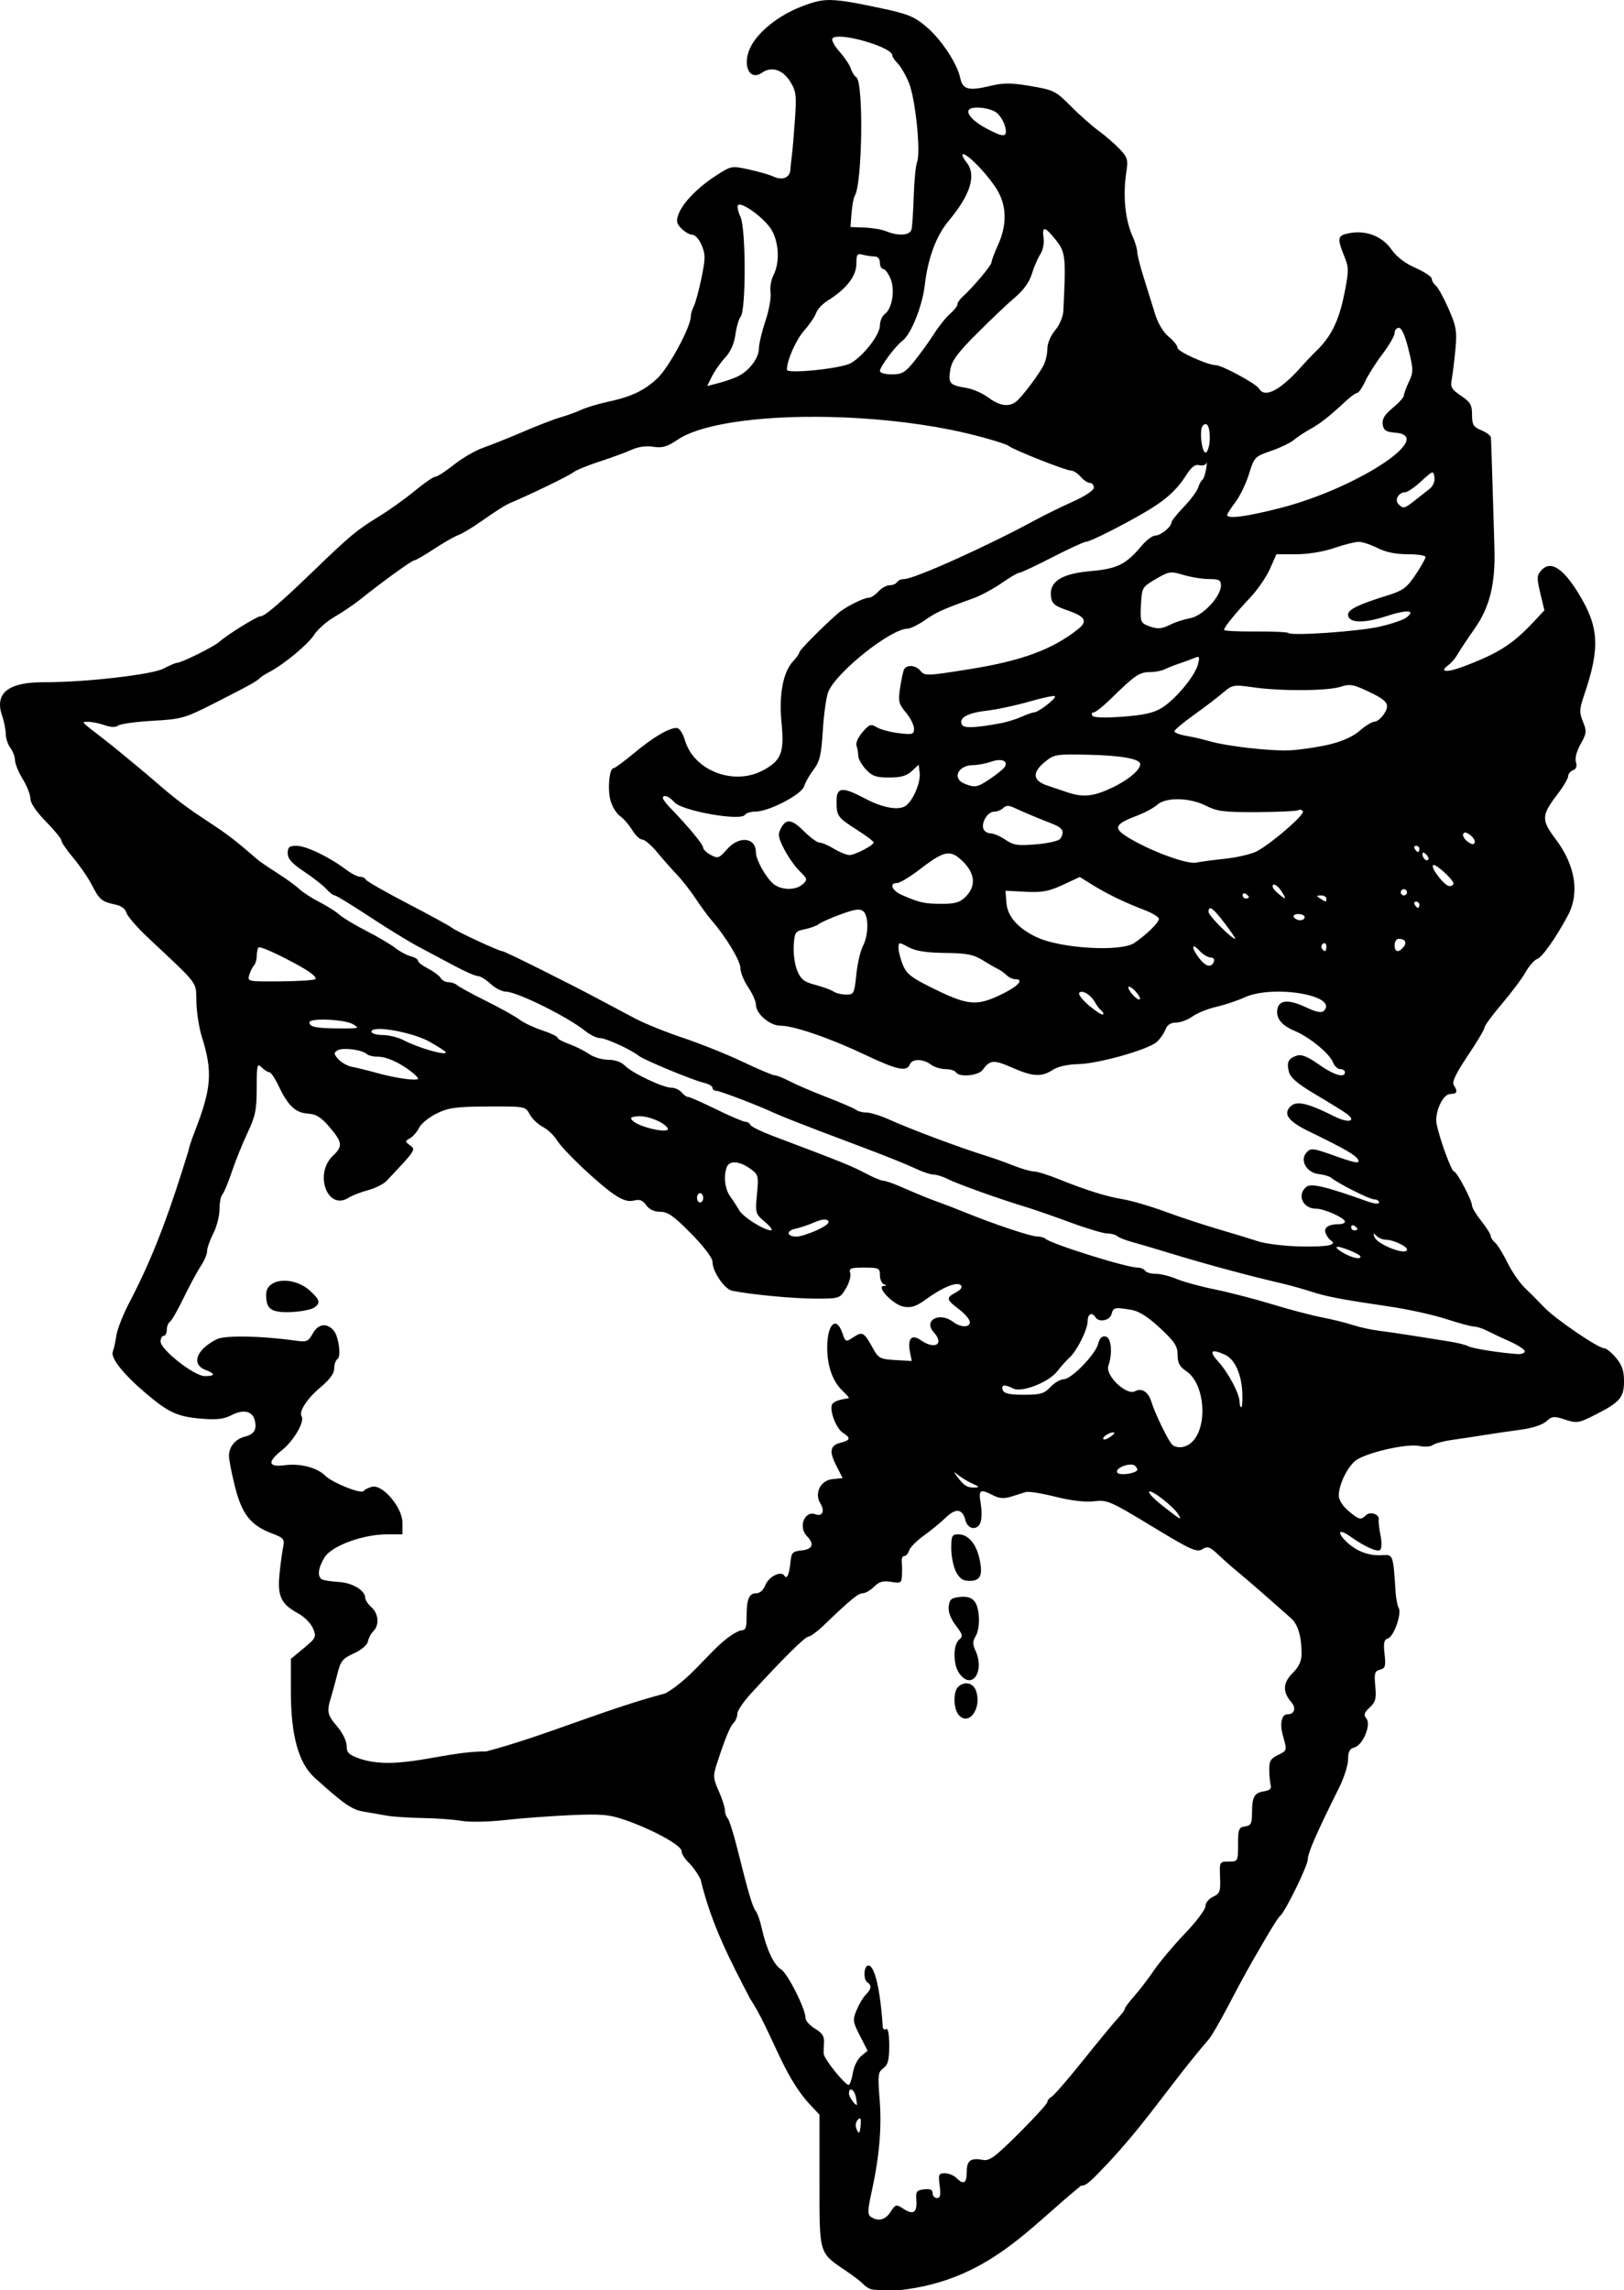 <?xml version="1.0" encoding="UTF-8" standalone="no"?>
<!-- Created with Inkscape (http://www.inkscape.org/) -->

<svg
   width="138.59mm"
   height="195.378mm"
   viewBox="0 0 138.59 195.378"
   version="1.1"
   id="svg3152"
   xml:space="preserve"
   inkscape:version="1.2 (dc2aedaf03, 2022-05-15)"
   sodipodi:docname="Mercury.svg"
   xmlns:inkscape="http://www.inkscape.org/namespaces/inkscape"
   xmlns:sodipodi="http://sodipodi.sourceforge.net/DTD/sodipodi-0.dtd"
   xmlns="http://www.w3.org/2000/svg"
   xmlns:svg="http://www.w3.org/2000/svg"
   xmlns:rdf="http://www.w3.org/1999/02/22-rdf-syntax-ns#"
   xmlns:cc="http://creativecommons.org/ns#"
   xmlns:dc="http://purl.org/dc/elements/1.1/"><title
     id="title3185">Mercury</title><sodipodi:namedview
     id="namedview3154"
     pagecolor="#ffffff"
     bordercolor="#666666"
     borderopacity="1.0"
     inkscape:showpageshadow="2"
     inkscape:pageopacity="0.0"
     inkscape:pagecheckerboard="0"
     inkscape:deskcolor="#d1d1d1"
     inkscape:document-units="mm"
     showgrid="false"
     inkscape:zoom="0.82530812"
     inkscape:cx="24.839208"
     inkscape:cy="272.62545"
     inkscape:window-width="1920"
     inkscape:window-height="991"
     inkscape:window-x="-9"
     inkscape:window-y="-9"
     inkscape:window-maximized="1"
     inkscape:current-layer="layer1" /><defs
     id="defs3149" /><g
     inkscape:label="Lager 1"
     inkscape:groupmode="layer"
     id="layer1"
     transform="translate(-286.543,7.57)"><path
       id="path3168"
       style="fill:#000000;stroke-width:0.265"
       d="m 357.471,-7.569 c -0.931,-0.015 -1.584,0.186 -2.614,0.591 -1.866,0.734 -3.554,2.073 -4.226,3.351 -0.8,1.524 -0.169,3.035 0.942,2.257 0.811,-0.568 1.774,-0.259 2.412,0.772 0.497,0.804 0.541,1.159 0.398,3.211 -0.088,1.269 -0.204,2.634 -0.258,3.034 -0.054,0.4 -0.113,0.969 -0.131,1.265 -0.042,0.676 -0.688,0.938 -1.44,0.583 -0.318,-0.15 -1.254,-0.421 -2.082,-0.603 -1.481,-0.325 -1.525,-0.318 -2.778,0.487 -1.575,1.011 -2.873,2.333 -3.237,3.299 -0.229,0.609 -0.188,0.821 0.248,1.257 0.288,0.288 0.709,0.525 0.935,0.525 0.226,0 0.579,0.404 0.785,0.898 0.326,0.78 0.323,1.15 -0.025,2.817 -0.22,1.056 -0.514,2.132 -0.653,2.392 -0.139,0.26 -0.253,0.65 -0.253,0.868 0,0.868 -1.861,4.325 -2.82,5.238 -1.131,1.078 -2.235,1.601 -4.319,2.048 -0.771,0.165 -1.772,0.469 -2.224,0.675 -0.453,0.206 -1.24,0.491 -1.749,0.634 -0.509,0.142 -1.938,0.693 -3.175,1.223 -1.237,0.53 -2.785,1.15 -3.44,1.377 -0.655,0.227 -1.772,0.876 -2.482,1.44 -0.71,0.565 -1.425,1.027 -1.589,1.027 -0.164,0 -0.952,0.541 -1.751,1.203 -0.799,0.662 -2.168,1.64 -3.041,2.175 -1.91,1.17 -2.477,1.64 -5.555,4.61 -2.869,2.769 -4.212,3.919 -4.577,3.919 -0.304,0 -2.858,1.586 -3.523,2.187 -0.451,0.408 -3.224,1.782 -3.596,1.782 -0.12,0 -0.633,0.219 -1.14,0.488 -0.989,0.523 -6.73,1.181 -10.183,1.167 -3.1,-0.013 -4.279,0.929 -3.599,2.878 0.161,0.461 0.296,1.148 0.301,1.526 0.005,0.378 0.183,0.919 0.397,1.201 0.214,0.282 0.391,0.759 0.396,1.058 0.005,0.3 0.302,1.021 0.66,1.604 0.359,0.582 0.652,1.332 0.653,1.668 8.3e-4,0.375 0.51,1.127 1.324,1.954 0.728,0.739 1.323,1.469 1.323,1.622 0,0.153 0.459,0.823 1.021,1.488 0.561,0.666 1.274,1.707 1.584,2.314 0.633,1.242 0.848,1.419 1.993,1.654 0.498,0.102 0.861,0.368 0.949,0.697 0.078,0.292 0.897,1.241 1.82,2.108 4.478,4.208 4.098,3.704 4.149,5.517 0.025,0.898 0.233,2.224 0.462,2.947 0.946,2.988 0.837,4.41 -0.625,8.163 -0.277,0.711 -0.504,1.407 -0.504,1.547 -1.456,4.733 -2.861,8.798 -4.999,12.867 -0.564,1.071 -1.087,2.381 -1.162,2.91 -0.075,0.529 -0.212,1.147 -0.303,1.373 -0.214,0.528 0.841,1.875 2.739,3.498 1.99,1.701 2.76,2.059 4.797,2.231 1.325,0.112 1.936,0.042 2.593,-0.298 1.005,-0.519 1.776,-0.359 1.977,0.411 0.209,0.798 -0.034,1.218 -0.816,1.414 -0.821,0.206 -1.366,0.85 -1.378,1.627 -0.005,0.309 0.222,1.485 0.504,2.614 0.59,2.363 1.339,3.325 3.114,4.002 1.09,0.416 1.146,0.488 0.992,1.261 -0.09,0.451 -0.227,1.504 -0.306,2.34 -0.168,1.787 0.168,2.469 1.598,3.239 0.522,0.281 1.093,0.858 1.269,1.281 0.304,0.733 0.266,0.814 -0.784,1.687 l -1.104,0.917 v 2.76 c 0,3.774 0.651,6.135 2.037,7.384 2.518,2.269 3.167,2.717 4.181,2.886 0.582,0.097 1.475,0.252 1.984,0.344 0.509,0.092 1.879,0.183 3.043,0.201 1.164,0.018 2.662,0.128 3.328,0.243 0.678,0.117 2.31,0.086 3.704,-0.071 1.371,-0.154 3.878,-0.341 5.572,-0.416 2.63,-0.117 3.305,-0.059 4.63,0.396 2.342,0.804 4.857,2.178 4.858,2.655 5.4e-4,0.229 0.269,0.669 0.596,0.978 0.327,0.308 0.789,0.954 1.026,1.435 0.957,3.976 2.58,6.999 4.2,10.135 1.93,2.962 2.805,6.573 5.131,9.078 l 0.822,0.876 v 5.65 c 0,6.379 -0.091,6.077 2.351,7.734 0.599,0.407 1.208,0.875 1.353,1.04 0.145,0.165 0.443,0.37 0.661,0.455 0.218,0.085 1.349,0.123 2.514,0.085 7.532,-0.852 10.947,-5.283 15.446,-8.91 0.449,0 0.762,-0.275 2.741,-2.403 3.199,-3.514 5.057,-6.488 8.159,-10.085 0.23,-0.263 0.992,-1.579 1.695,-2.925 1.196,-2.29 1.69,-3.183 3.04,-5.489 0.847,-1.448 1.185,-1.974 1.359,-2.117 0.429,-0.352 2.352,-4.286 2.352,-4.811 0,-0.554 0.726,-2.216 2.672,-6.121 0.422,-0.847 0.767,-1.934 0.767,-2.417 0,-0.657 0.134,-0.912 0.533,-1.016 0.731,-0.191 1.462,-1.945 1.028,-2.468 -0.255,-0.308 -0.2,-0.493 0.282,-0.941 0.504,-0.47 0.58,-0.758 0.477,-1.823 -0.105,-1.094 -0.051,-1.283 0.403,-1.402 0.453,-0.118 0.506,-0.301 0.389,-1.336 -0.107,-0.953 -0.047,-1.227 0.296,-1.335 0.502,-0.159 1.194,-2.143 0.908,-2.604 -0.107,-0.173 -0.225,-0.791 -0.264,-1.374 -0.21,-3.209 -0.199,-3.182 -1.175,-3.119 -1.12,0.072 -2.228,-0.359 -3.06,-1.19 -0.811,-0.811 -0.592,-1.086 0.341,-0.425 1.269,0.9 2.351,1.384 2.587,1.158 0.127,-0.122 0.138,-0.677 0.022,-1.234 -0.115,-0.557 -0.184,-1.162 -0.153,-1.346 0.078,-0.462 -0.731,-0.729 -1.098,-0.362 -0.425,0.425 -0.581,0.385 -1.497,-0.386 -0.472,-0.398 -0.814,-0.939 -0.814,-1.29 0,-0.892 0.66,-2.313 1.366,-2.939 0.773,-0.685 4.417,-1.544 5.521,-1.302 0.444,0.098 0.952,0.063 1.128,-0.076 0.176,-0.139 0.915,-0.337 1.643,-0.439 0.728,-0.102 2.008,-0.296 2.844,-0.431 0.837,-0.135 2.227,-0.339 3.09,-0.452 0.92,-0.121 1.796,-0.412 2.118,-0.703 0.495,-0.448 0.653,-0.463 1.608,-0.148 0.995,0.328 1.15,0.303 2.577,-0.419 2.099,-1.062 2.448,-1.472 2.448,-2.869 0,-0.873 -0.174,-1.377 -0.685,-1.984 -0.377,-0.448 -0.829,-0.814 -1.005,-0.814 -0.507,0 -4.179,-2.501 -5.106,-3.478 -0.463,-0.488 -1.209,-1.237 -1.658,-1.663 -0.448,-0.427 -1.123,-1.404 -1.498,-2.171 -0.376,-0.768 -0.85,-1.535 -1.054,-1.704 -0.204,-0.169 -0.372,-0.425 -0.372,-0.568 0,-0.143 -0.357,-0.711 -0.794,-1.262 -0.437,-0.551 -0.794,-1.138 -0.794,-1.304 0,-0.458 -1.302,-2.93 -1.543,-2.93 -0.208,0 -1.183,-2.646 -1.477,-4.008 -0.214,-0.993 0.511,-2.607 1.171,-2.607 0.573,0 0.645,-0.196 0.283,-0.767 -0.164,-0.259 0.194,-1.007 1.195,-2.493 0.786,-1.168 1.429,-2.251 1.432,-2.408 0.002,-0.157 0.664,-1.059 1.471,-2.005 0.807,-0.946 1.72,-2.165 2.028,-2.709 0.308,-0.544 0.749,-1.049 0.979,-1.122 0.427,-0.136 1.614,-1.81 2.627,-3.706 1.031,-1.929 0.656,-4.287 -1.041,-6.537 -1.231,-1.633 -1.216,-2.015 0.156,-3.813 0.506,-0.662 0.919,-1.361 0.919,-1.553 0,-0.192 0.187,-0.42 0.415,-0.507 0.276,-0.106 0.359,-0.337 0.247,-0.689 -0.102,-0.321 0.056,-0.927 0.399,-1.539 0.517,-0.92 0.535,-1.09 0.201,-1.909 -0.322,-0.789 -0.311,-1.062 0.088,-2.232 1.392,-4.085 1.296,-5.838 -0.476,-8.726 -1.322,-2.154 -2.383,-2.818 -3.15,-1.97 -0.408,0.451 -0.418,0.649 -0.103,1.964 l 0.35,1.462 -0.904,0.968 c -1.798,1.924 -3.024,2.705 -6.016,3.83 -1.435,0.54 -2.095,0.475 -1.274,-0.125 0.25,-0.183 0.599,-0.59 0.775,-0.904 0.176,-0.314 0.837,-1.309 1.469,-2.211 1.29,-1.841 1.776,-3.819 1.687,-6.865 -0.158,-5.381 -0.278,-9.165 -0.299,-9.427 -0.013,-0.164 -0.381,-0.447 -0.818,-0.627 -0.682,-0.283 -0.794,-0.468 -0.794,-1.321 0,-0.842 -0.142,-1.087 -0.939,-1.621 -0.815,-0.546 -0.92,-0.734 -0.791,-1.423 0.081,-0.437 0.221,-1.58 0.311,-2.54 0.143,-1.538 0.075,-1.948 -0.576,-3.44 -0.407,-0.931 -0.898,-1.826 -1.091,-1.987 -0.194,-0.162 -0.352,-0.431 -0.352,-0.598 0,-0.168 -0.626,-0.582 -1.392,-0.921 -0.891,-0.394 -1.625,-0.955 -2.039,-1.56 -0.773,-1.127 -2.163,-1.673 -3.583,-1.407 -1.069,0.201 -1.099,0.387 -0.362,2.202 0.299,0.737 0.283,1.19 -0.112,3.106 -0.455,2.208 -1.119,3.542 -2.366,4.746 -0.329,0.317 -0.854,0.867 -1.167,1.223 -1.88,2.13 -3.233,2.851 -3.72,1.982 -0.225,-0.402 -3.16,-1.988 -3.69,-1.994 -0.71,-0.008 -3.265,-1.162 -3.265,-1.476 0,-0.188 -0.34,-0.618 -0.756,-0.955 -0.458,-0.372 -0.915,-1.135 -1.16,-1.937 -0.223,-0.728 -0.656,-2.119 -0.964,-3.092 -0.308,-0.973 -0.56,-1.967 -0.56,-2.209 0,-0.242 -0.169,-0.815 -0.376,-1.273 -0.668,-1.48 -0.865,-3.54 -0.54,-5.62 0.149,-0.948 0.076,-1.181 -0.582,-1.876 -0.413,-0.436 -1.226,-1.14 -1.807,-1.564 -0.581,-0.424 -1.652,-1.374 -2.381,-2.112 -1.251,-1.267 -1.441,-1.361 -3.388,-1.693 -1.677,-0.286 -2.322,-0.289 -3.453,-0.018 -1.854,0.445 -2.364,0.315 -2.57,-0.653 -0.271,-1.27 -1.612,-3.3 -2.902,-4.394 -1.023,-0.867 -1.571,-1.092 -3.834,-1.572 -2.148,-0.456 -3.358,-0.686 -4.29,-0.701 z m 0.977,3.137 c 1.473,0.114 4.244,1.027 4.244,1.593 0,0.12 0.208,0.426 0.463,0.681 0.255,0.255 0.684,0.999 0.954,1.654 0.554,1.342 1.023,5.895 0.697,6.754 -0.118,0.309 -0.247,1.625 -0.288,2.924 -0.041,1.299 -0.125,2.569 -0.187,2.824 -0.128,0.523 -1.104,0.594 -2.168,0.159 -0.364,-0.149 -1.197,-0.29 -1.852,-0.314 l -1.191,-0.043 0.094,-1.191 c 0.051,-0.655 0.171,-1.31 0.265,-1.455 0.657,-1.017 0.777,-9.724 0.14,-10.131 -0.162,-0.104 -0.372,-0.437 -0.467,-0.741 -0.095,-0.304 -0.524,-0.946 -0.953,-1.428 -0.43,-0.481 -0.71,-0.991 -0.622,-1.134 0.049,-0.079 0.165,-0.127 0.332,-0.149 0.146,-0.02 0.33,-0.019 0.54,-0.003 z m 11.863,6.061 c 0.509,0.055 1.055,0.216 1.32,0.447 0.292,0.255 0.605,0.79 0.696,1.191 0.202,0.888 -0.103,0.917 -1.565,0.146 -1.108,-0.584 -1.76,-1.257 -1.548,-1.599 0.117,-0.19 0.589,-0.24 1.098,-0.185 z m -1.576,3.953 c 0.415,0 2.06,1.706 2.847,2.954 0.882,1.397 0.923,3.055 0.12,4.817 -0.3,0.658 -0.545,1.312 -0.545,1.453 0,0.26 -1.592,2.157 -2.447,2.917 -0.255,0.226 -0.463,0.53 -0.463,0.675 0,0.145 -0.281,0.505 -0.625,0.801 -0.344,0.296 -0.969,1.076 -1.389,1.734 -0.42,0.658 -1.17,1.7 -1.668,2.315 -0.779,0.964 -1.045,1.119 -1.918,1.119 -0.558,0 -1.014,-0.127 -1.014,-0.283 0,-0.361 1.313,-2.125 1.917,-2.576 0.74,-0.553 1.704,-2.956 1.915,-4.775 0.265,-2.285 0.977,-4.197 2.032,-5.458 1.874,-2.239 2.386,-3.901 1.535,-4.984 -0.308,-0.391 -0.441,-0.71 -0.298,-0.71 z M 349.691,9.887 c 0.512,0.048 1.863,1.034 2.522,1.898 0.788,1.033 0.942,2.964 0.33,4.136 -0.196,0.375 -0.305,1.035 -0.241,1.465 0.063,0.431 -0.133,1.519 -0.436,2.418 -0.303,0.899 -0.555,1.966 -0.56,2.371 -0.011,0.831 -0.855,1.923 -1.843,2.386 -0.364,0.17 -1.091,0.42 -1.617,0.556 l -0.957,0.246 0.412,-0.829 c 0.226,-0.456 0.732,-1.173 1.124,-1.593 0.458,-0.492 0.77,-1.189 0.875,-1.958 0.09,-0.656 0.292,-1.347 0.448,-1.536 0.462,-0.558 0.455,-7.473 -0.009,-8.498 -0.212,-0.467 -0.307,-0.927 -0.212,-1.022 0.034,-0.034 0.091,-0.047 0.164,-0.04 z m 26.026,2.093 c 0.166,0.031 0.47,0.343 0.944,0.943 0.817,1.035 0.856,1.406 0.625,6.065 -0.023,0.462 -0.34,1.193 -0.703,1.626 -0.383,0.455 -0.661,1.119 -0.661,1.578 0,0.435 -0.149,1.074 -0.331,1.42 -0.44,0.835 -1.818,2.658 -2.315,3.062 -0.622,0.505 -1.407,0.397 -2.39,-0.329 -0.498,-0.367 -1.338,-0.737 -1.867,-0.822 -1.421,-0.227 -1.569,-0.39 -1.385,-1.52 0.13,-0.803 0.594,-1.435 2.322,-3.164 1.188,-1.188 2.646,-2.57 3.242,-3.07 0.693,-0.582 1.197,-1.29 1.399,-1.965 0.174,-0.581 0.497,-1.331 0.718,-1.669 0.229,-0.35 0.352,-0.956 0.286,-1.408 -0.077,-0.526 -0.049,-0.776 0.117,-0.745 z m -15.836,2.134 c 0.073,-0.005 0.166,0.013 0.284,0.045 0.298,0.08 0.75,0.147 1.005,0.149 0.285,0.002 0.463,0.207 0.463,0.533 0,0.291 0.125,0.529 0.278,0.529 0.153,0 0.434,0.373 0.626,0.828 0.407,0.967 0.148,2.562 -0.492,3.03 -0.226,0.165 -0.411,0.603 -0.411,0.971 0,0.781 -1.384,2.573 -2.477,3.208 -0.795,0.462 -5.46,0.946 -5.46,0.566 0,-0.805 0.767,-2.543 1.478,-3.349 0.467,-0.53 0.927,-1.208 1.022,-1.508 0.095,-0.3 0.554,-0.781 1.02,-1.069 1.54,-0.953 2.407,-2.068 2.407,-3.095 0,-0.614 0.039,-0.825 0.258,-0.839 z m 46.042,6.283 c 0.237,0 0.531,0.664 0.823,1.854 0.42,1.713 0.422,1.923 0.029,2.752 -0.234,0.494 -0.426,1.02 -0.426,1.169 0,0.149 -0.427,0.623 -0.948,1.053 -0.693,0.571 -0.925,0.951 -0.86,1.408 0.073,0.513 0.267,0.642 1.081,0.709 3.518,0.291 -3.309,4.759 -9.817,6.425 -2.901,0.743 -4.536,0.957 -4.536,0.595 0,-0.095 0.316,-0.587 0.701,-1.092 0.385,-0.505 0.907,-1.586 1.159,-2.401 0.446,-1.442 0.498,-1.496 1.879,-1.971 0.781,-0.269 1.659,-0.689 1.95,-0.935 0.291,-0.246 0.909,-0.656 1.373,-0.911 0.868,-0.478 1.669,-1.107 3.026,-2.372 0.429,-0.4 0.881,-0.728 1.005,-0.728 0.124,0 0.432,-0.446 0.685,-0.992 0.253,-0.546 0.921,-1.599 1.485,-2.34 0.564,-0.741 1.025,-1.545 1.025,-1.786 0,-0.241 0.166,-0.438 0.368,-0.438 z m -50.731,7.595 c 0.693,-0.009 1.401,-0.007 2.118,0.009 3.44,0.074 7.091,0.434 10.409,1.101 1.963,0.394 4.611,1.137 4.917,1.379 0.436,0.345 4.85,2.088 5.288,2.088 0.212,0 0.588,0.238 0.838,0.529 0.249,0.291 0.605,0.529 0.791,0.529 0.186,0 0.338,0.178 0.338,0.397 0,0.235 -0.73,0.724 -1.786,1.197 -0.982,0.44 -2.441,1.156 -3.241,1.591 -4.084,2.217 -10.318,5.02 -11.163,5.018 -0.246,-4.23e-4 -0.521,0.119 -0.611,0.264 -0.09,0.146 -0.376,0.265 -0.636,0.265 -0.26,0 -0.688,0.238 -0.951,0.529 -0.263,0.291 -0.62,0.529 -0.794,0.529 -0.455,0 -2.028,0.79 -2.646,1.329 -1.305,1.138 -3.307,3.157 -3.307,3.336 0,0.108 -0.24,0.451 -0.532,0.763 -0.853,0.908 -1.224,2.877 -0.986,5.239 0.258,2.56 -0.026,3.262 -1.657,4.102 -2.475,1.275 -5.815,-0.033 -6.576,-2.576 -0.193,-0.644 -0.485,-1.08 -0.723,-1.08 -0.662,0 -2.005,0.795 -3.637,2.154 -0.849,0.707 -1.638,1.286 -1.751,1.286 -0.356,0 -0.516,1.787 -0.248,2.76 0.141,0.511 0.503,1.102 0.806,1.314 0.302,0.212 0.772,0.751 1.044,1.198 0.272,0.448 0.661,0.814 0.865,0.814 0.204,0 0.771,0.484 1.261,1.075 0.49,0.592 1.252,1.455 1.693,1.918 0.442,0.463 1.156,1.377 1.587,2.03 0.432,0.653 1.043,1.486 1.359,1.852 1.249,1.445 2.468,3.464 2.468,4.087 0,0.361 0.298,1.094 0.661,1.63 0.364,0.536 0.661,1.202 0.661,1.479 0,0.785 1.184,1.804 2.097,1.804 1.138,0 4.231,1.063 7.223,2.483 2.717,1.289 3.565,1.472 3.814,0.824 0.193,-0.502 1.13,-0.498 1.8,0.009 0.282,0.214 0.841,0.389 1.241,0.389 0.4,0 0.801,0.119 0.891,0.265 0.283,0.458 1.925,0.305 2.3,-0.215 0.607,-0.842 0.94,-0.867 2.477,-0.187 1.778,0.786 2.532,0.83 3.489,0.203 0.438,-0.287 1.264,-0.474 2.174,-0.492 1.719,-0.034 5.978,-1.237 6.709,-1.896 0.279,-0.251 0.609,-0.724 0.734,-1.052 0.154,-0.403 0.446,-0.595 0.906,-0.595 0.373,0 1.002,-0.234 1.396,-0.52 0.394,-0.286 1.312,-0.658 2.04,-0.826 0.728,-0.169 1.812,-0.53 2.41,-0.804 2.445,-1.116 8.073,-0.159 6.764,1.151 -0.195,0.195 -0.649,0.104 -1.513,-0.302 -1.509,-0.709 -2.337,-0.645 -2.456,0.191 -0.11,0.773 0.372,1.354 1.517,1.833 1.229,0.514 2.946,1.926 3.223,2.65 0.125,0.327 0.41,0.595 0.631,0.595 0.222,0 0.403,0.119 0.403,0.265 0,0.528 -0.956,0.244 -2.233,-0.664 -0.916,-0.651 -1.469,-0.877 -1.852,-0.758 -0.744,0.232 -0.913,0.566 -0.699,1.386 0.133,0.51 0.744,1.029 2.284,1.94 1.157,0.684 2.341,1.416 2.632,1.627 0.905,0.655 0.17,0.841 -1.003,0.253 -2.438,-1.221 -3.343,-1.403 -3.864,-0.776 -0.514,0.619 -0.027,1.217 1.659,2.038 3.182,1.549 4.065,2.063 4.216,2.458 0.119,0.311 -0.315,0.233 -1.936,-0.346 -1.938,-0.693 -2.118,-0.715 -2.487,-0.307 -0.595,0.658 0.006,1.72 1.039,1.837 0.433,0.049 0.907,0.187 1.052,0.305 0.624,0.509 3.293,1.854 3.679,1.854 0.232,0 0.422,0.118 0.422,0.262 0,0.157 -0.398,0.121 -0.992,-0.091 -3.578,-1.276 -4.816,-1.569 -5.218,-1.236 -0.824,0.684 -0.3,1.859 0.83,1.859 0.701,0 2.47,0.793 2.47,1.107 0,0.119 -0.228,0.216 -0.507,0.216 -0.887,0 -1.321,0.283 -1.149,0.749 0.089,0.243 0.287,0.524 0.439,0.625 0.604,0.402 -0.23,0.574 -2.558,0.527 -1.343,-0.027 -2.978,-0.225 -3.633,-0.439 -0.655,-0.214 -2.203,-0.686 -3.44,-1.047 -1.237,-0.362 -3.261,-1.031 -4.498,-1.487 -1.237,-0.456 -2.844,-0.928 -3.572,-1.049 -1.468,-0.243 -3.168,-0.775 -5.556,-1.738 -0.873,-0.352 -1.804,-0.64 -2.068,-0.64 -0.264,4.24e-4 -1.038,-0.22 -1.72,-0.491 -0.682,-0.27 -1.716,-0.64 -2.298,-0.821 -2.375,-0.739 -6.418,-2.252 -8.407,-3.146 -0.695,-0.312 -1.535,-0.568 -1.866,-0.568 -0.331,0 -0.714,-0.096 -0.853,-0.212 -0.138,-0.117 -1.264,-0.604 -2.501,-1.084 -1.237,-0.48 -2.682,-1.099 -3.211,-1.376 -0.529,-0.277 -1.099,-0.503 -1.267,-0.503 -0.167,0 -1.402,-0.521 -2.742,-1.157 -1.341,-0.636 -3.616,-1.55 -5.057,-2.03 -1.441,-0.48 -3.286,-1.225 -4.101,-1.655 -0.815,-0.43 -2.255,-1.194 -3.201,-1.698 -2.694,-1.433 -7.938,-4.044 -8.124,-4.044 -0.288,0 -3.893,-1.67 -4.311,-1.997 -0.218,-0.171 -1.945,-1.115 -3.836,-2.098 -1.892,-0.983 -3.479,-1.893 -3.527,-2.022 -0.049,-0.129 -0.265,-0.234 -0.481,-0.234 -0.216,0 -0.771,-0.287 -1.235,-0.638 -1.388,-1.051 -3.385,-2.008 -4.189,-2.008 -0.62,0 -0.754,0.113 -0.754,0.636 0,0.473 0.355,0.871 1.389,1.559 0.764,0.508 1.616,1.174 1.893,1.481 0.277,0.307 0.604,0.558 0.727,0.558 0.123,0 1.441,0.804 2.93,1.786 1.489,0.982 3.38,2.143 4.202,2.58 0.823,0.437 2.221,1.181 3.107,1.654 0.886,0.473 1.776,0.86 1.978,0.86 0.201,0 0.687,0.298 1.08,0.661 0.393,0.364 0.976,0.664 1.296,0.666 0.966,0.008 5.325,2.166 6.805,3.369 0.403,0.327 0.963,0.595 1.244,0.595 0.5,0 2.62,0.97 3.303,1.511 0.458,0.363 4.653,2.099 5.567,2.305 0.4,0.09 0.728,0.28 0.728,0.423 0,0.143 0.149,0.26 0.331,0.26 0.298,8.2e-4 3.498,1.221 4.829,1.841 0.291,0.136 1.184,0.503 1.984,0.815 1.542,0.603 1.676,0.653 6.218,2.367 1.601,0.604 3.387,1.329 3.969,1.61 0.582,0.281 1.273,0.51 1.535,0.51 0.262,-4.24e-4 0.821,0.178 1.243,0.396 0.777,0.402 4.439,1.71 6.615,2.364 0.655,0.197 2.356,0.787 3.781,1.312 1.425,0.525 2.86,0.955 3.188,0.955 0.329,0 0.711,0.102 0.849,0.228 0.138,0.125 0.727,0.356 1.309,0.512 0.582,0.156 2.07,0.596 3.307,0.977 1.237,0.381 3.321,0.979 4.63,1.328 2.461,0.656 2.885,0.763 4.895,1.238 0.655,0.155 1.726,0.455 2.381,0.668 1.345,0.437 2.592,0.675 6.705,1.28 1.577,0.232 3.754,0.711 4.837,1.065 1.083,0.353 2.155,0.643 2.383,0.643 0.228,0 0.73,0.163 1.116,0.361 0.386,0.199 1.268,0.614 1.959,0.922 0.691,0.309 1.257,0.682 1.257,0.829 0,0.147 -0.268,0.253 -0.595,0.235 -1.386,-0.078 -3.926,-0.479 -4.231,-0.668 -0.182,-0.112 -0.926,-0.297 -1.654,-0.41 -0.728,-0.113 -2.098,-0.332 -3.044,-0.485 -0.946,-0.153 -2.256,-0.344 -2.91,-0.423 -0.655,-0.08 -1.667,-0.302 -2.249,-0.493 -0.582,-0.191 -1.773,-0.486 -2.646,-0.655 -0.873,-0.169 -2.778,-0.67 -4.233,-1.114 -1.455,-0.444 -3.658,-1.015 -4.895,-1.268 -1.237,-0.253 -2.71,-0.656 -3.273,-0.896 -0.563,-0.239 -1.36,-0.435 -1.77,-0.435 -0.41,0 -0.82,-0.119 -0.909,-0.265 -0.09,-0.146 -0.381,-0.265 -0.646,-0.265 -0.941,0 -7.429,-2.035 -7.859,-2.465 -0.1,-0.1 -0.43,-0.186 -0.733,-0.192 -0.559,-0.011 -3.69,-1.061 -6.108,-2.046 -0.728,-0.297 -1.74,-0.688 -2.249,-0.87 -0.903,-0.322 -1.5,-0.565 -3.479,-1.419 -0.531,-0.229 -1.101,-0.417 -1.267,-0.417 -0.166,0 -0.803,-0.263 -1.415,-0.585 -1.326,-0.696 -1.948,-0.947 -7.993,-3.231 -1.019,-0.385 -1.891,-0.815 -1.94,-0.955 -0.049,-0.141 -0.233,-0.255 -0.41,-0.255 -0.177,0 -1.293,-0.476 -2.48,-1.058 -1.188,-0.582 -2.269,-1.058 -2.402,-1.058 -0.134,0 -0.391,-0.179 -0.573,-0.397 -0.181,-0.218 -0.571,-0.397 -0.867,-0.397 -0.718,0 -3.379,-1.262 -3.972,-1.885 -0.29,-0.304 -0.838,-0.497 -1.414,-0.497 -0.518,0 -1.257,-0.222 -1.643,-0.494 -0.386,-0.271 -1.149,-0.652 -1.694,-0.847 -0.546,-0.195 -0.992,-0.439 -0.992,-0.544 0,-0.105 -0.589,-0.386 -1.308,-0.625 -0.719,-0.239 -1.583,-0.647 -1.918,-0.907 -0.336,-0.26 -1.622,-0.978 -2.859,-1.595 -1.237,-0.617 -2.362,-1.231 -2.5,-1.363 -0.138,-0.133 -0.46,-0.241 -0.715,-0.241 -0.255,0 -0.558,-0.163 -0.674,-0.361 -0.116,-0.199 -0.599,-0.559 -1.072,-0.8 -0.473,-0.242 -0.86,-0.543 -0.86,-0.669 0,-0.126 -0.278,-0.299 -0.618,-0.384 -0.34,-0.085 -0.933,-0.403 -1.318,-0.705 -0.385,-0.303 -1.496,-0.958 -2.468,-1.456 -0.973,-0.498 -2.016,-1.127 -2.32,-1.397 -0.303,-0.27 -1.063,-0.749 -1.687,-1.065 -0.624,-0.315 -1.398,-0.817 -1.72,-1.114 -0.321,-0.297 -1.18,-0.919 -1.907,-1.381 -0.728,-0.462 -1.463,-0.963 -1.635,-1.112 -1.888,-1.638 -2.591,-2.179 -4.18,-3.218 -1.822,-1.191 -2.867,-1.977 -4.352,-3.271 -0.417,-0.364 -1.193,-1.019 -1.722,-1.455 -0.53,-0.437 -1.251,-1.032 -1.602,-1.323 -0.351,-0.291 -0.912,-0.74 -1.246,-0.998 -2.088,-1.612 -1.983,-1.497 -1.375,-1.506 0.306,-0.005 0.933,0.122 1.395,0.283 0.547,0.191 0.951,0.204 1.164,0.036 0.179,-0.141 1.499,-0.324 2.934,-0.406 2.485,-0.141 2.735,-0.212 5.292,-1.508 2.884,-1.462 3.666,-1.895 3.874,-2.145 0.073,-0.087 0.43,-0.315 0.794,-0.506 1.267,-0.665 3.311,-2.361 3.836,-3.182 0.291,-0.455 1.075,-1.145 1.743,-1.533 0.667,-0.388 1.62,-1.03 2.117,-1.427 1.965,-1.568 4.467,-3.38 4.67,-3.38 0.118,0 0.866,-0.431 1.663,-0.957 0.797,-0.526 1.738,-1.066 2.09,-1.201 0.352,-0.135 1.186,-0.627 1.852,-1.095 1.508,-1.057 2.158,-1.467 2.667,-1.681 1.737,-0.732 4.949,-2.291 5.28,-2.564 0.225,-0.185 1.242,-0.606 2.26,-0.936 1.019,-0.33 2.255,-0.783 2.746,-1.007 0.559,-0.256 1.252,-0.351 1.852,-0.256 0.772,0.122 1.179,0.003 2.093,-0.613 1.793,-1.208 5.958,-1.875 10.812,-1.94 z m 34.234,0.616 c 0.218,0.006 0.359,0.442 0.359,1.191 0,0.504 -0.129,1.046 -0.287,1.205 -0.351,0.351 -0.658,-1.867 -0.313,-2.254 0.087,-0.097 0.168,-0.143 0.241,-0.141 z m 0.097,3.281 c 0.019,0.013 10e-4,0.219 -0.05,0.546 -0.069,0.437 -0.213,0.853 -0.32,0.926 -0.108,0.073 -0.272,0.377 -0.365,0.675 -0.093,0.299 -0.645,1.038 -1.226,1.643 -0.581,0.605 -1.057,1.205 -1.057,1.334 0,0.369 -0.925,1.11 -1.386,1.11 -0.23,0 -0.744,0.387 -1.142,0.86 -1.345,1.599 -2.087,1.969 -4.335,2.165 -2.495,0.218 -3.558,0.886 -3.411,2.145 0.074,0.637 0.287,0.82 1.401,1.204 1.545,0.532 1.767,0.927 0.904,1.611 -2.187,1.733 -4.798,2.696 -9.229,3.404 -3.684,0.589 -3.839,0.594 -4.21,0.148 -0.432,-0.52 -1.24,-0.555 -1.429,-0.062 -0.077,0.2 -0.221,0.911 -0.322,1.581 -0.161,1.072 -0.1,1.316 0.508,2.039 0.38,0.451 0.69,1.066 0.69,1.366 0,0.498 -0.113,0.533 -1.302,0.392 -0.717,-0.085 -1.558,-0.31 -1.869,-0.5 -0.506,-0.309 -0.636,-0.265 -1.226,0.415 -0.363,0.418 -0.594,0.934 -0.513,1.146 0.081,0.212 0.148,0.597 0.148,0.855 0,0.258 0.292,0.784 0.649,1.169 0.538,0.58 0.879,0.7 1.995,0.7 0.997,0 1.499,-0.142 1.931,-0.548 l 0.584,-0.548 0.086,0.702 c 0.094,0.767 -0.51,2.248 -1.126,2.759 -0.58,0.481 -1.963,0.258 -3.53,-0.571 -1.969,-1.041 -2.443,-0.991 -2.438,0.255 0.005,1.243 0.086,1.354 1.782,2.44 0.764,0.489 1.388,0.959 1.388,1.044 -0.003,0.252 -1.592,1.079 -2.07,1.079 -0.243,-5.56e-4 -0.831,-0.239 -1.308,-0.529 -0.476,-0.291 -1.03,-0.528 -1.23,-0.528 -0.2,0 -0.781,-0.417 -1.29,-0.926 -1.084,-1.084 -1.56,-1.157 -2.013,-0.311 -0.281,0.524 -0.241,0.788 0.269,1.786 0.329,0.644 0.923,1.489 1.32,1.878 0.68,0.668 0.695,0.731 0.26,1.124 -0.608,0.55 -1.875,0.516 -2.536,-0.069 -0.651,-0.576 -1.455,-2.044 -1.455,-2.658 0,-1.281 -1.435,-1.431 -2.465,-0.257 -0.673,0.766 -0.783,0.805 -1.382,0.485 -0.358,-0.192 -0.653,-0.477 -0.655,-0.635 -0.003,-0.268 -1.269,-1.796 -2.774,-3.351 -0.364,-0.376 -0.662,-0.763 -0.662,-0.86 0,-0.355 0.546,-0.163 0.981,0.345 0.634,0.74 5.678,1.638 6.027,1.073 0.092,-0.149 0.488,-0.271 0.88,-0.271 1.15,-3.44e-4 3.939,-1.447 4.164,-2.16 0.108,-0.34 0.476,-0.987 0.819,-1.437 0.516,-0.678 0.65,-1.247 0.777,-3.307 0.085,-1.369 0.29,-2.845 0.456,-3.282 0.634,-1.664 5.343,-5.424 6.793,-5.424 0.226,0 0.886,-0.326 1.466,-0.725 1.014,-0.698 1.496,-0.915 4.096,-1.85 0.655,-0.235 1.755,-0.824 2.445,-1.308 0.69,-0.484 1.366,-0.88 1.504,-0.88 0.137,0 1.408,-0.595 2.825,-1.323 1.416,-0.728 2.709,-1.323 2.874,-1.323 0.336,0 3.022,-1.346 5.037,-2.524 1.732,-1.012 2.699,-1.877 3.493,-3.124 0.469,-0.737 0.784,-0.982 1.143,-0.888 0.273,0.071 0.543,-0.006 0.601,-0.173 0.015,-0.042 0.025,-0.059 0.031,-0.055 z m 19.211,0.857 c 0.144,-0.044 0.175,0.099 0.22,0.39 0.056,0.366 -0.111,0.761 -0.426,1.008 -0.285,0.224 -0.858,0.675 -1.274,1.003 -0.872,0.687 -0.955,0.704 -1.375,0.284 -0.355,-0.355 0.035,-1.011 0.602,-1.011 0.182,0 0.793,-0.424 1.357,-0.943 0.496,-0.456 0.753,-0.687 0.898,-0.731 z m -6.237,5.907 c 0.31,0 1.031,0.238 1.602,0.529 0.684,0.349 1.561,0.529 2.57,0.529 0.842,0 1.531,0.106 1.531,0.235 0,0.129 -0.387,0.813 -0.86,1.519 -0.75,1.12 -1.063,1.347 -2.447,1.778 -2.43,0.755 -3.307,1.185 -3.307,1.619 0,0.718 1.295,0.776 3.22,0.145 1.825,-0.598 2.633,-0.539 1.723,0.126 -0.264,0.193 -1.276,0.533 -2.248,0.755 -1.795,0.41 -7.529,0.808 -7.796,0.54 -0.08,-0.08 -1.346,-0.136 -2.814,-0.125 -1.467,0.012 -2.668,-0.049 -2.668,-0.135 0,-0.229 0.943,-1.395 2.231,-2.759 0.621,-0.658 1.379,-1.759 1.684,-2.447 l 0.553,-1.251 h 1.693 c 1.004,0 2.319,-0.215 3.231,-0.529 0.846,-0.291 1.792,-0.529 2.102,-0.529 z m -16.128,2.628 c 0.311,-0.046 0.619,0.032 1.17,0.197 0.642,0.192 1.624,0.35 2.183,0.35 0.85,0 1.016,0.089 1.016,0.545 0,0.944 -1.554,2.601 -2.621,2.794 -0.523,0.095 -1.273,0.334 -1.666,0.533 -0.816,0.413 -1.155,0.427 -2.011,0.084 -0.55,-0.221 -0.601,-0.389 -0.529,-1.753 0.078,-1.481 0.101,-1.522 1.27,-2.206 0.563,-0.329 0.877,-0.498 1.188,-0.544 z m 2.354,7.196 c 0.063,-0.01 0.104,0.001 0.126,0.039 0.044,0.075 0.012,0.255 -0.071,0.585 -0.246,0.978 -1.888,2.963 -3.062,3.701 -0.701,0.44 -1.533,0.631 -3.358,0.767 -1.574,0.118 -2.486,0.085 -2.595,-0.091 -0.093,-0.15 -0.041,-0.272 0.115,-0.272 0.156,0 0.859,-0.566 1.562,-1.257 1.923,-1.892 2.353,-2.183 3.219,-2.183 0.437,0 1.001,-0.103 1.254,-0.229 0.253,-0.126 0.817,-0.35 1.253,-0.497 0.437,-0.147 1.02,-0.361 1.297,-0.476 0.111,-0.046 0.197,-0.077 0.26,-0.087 z m 13.082,2.4 c 0.344,0.029 0.73,0.177 1.367,0.475 1.796,0.841 2.027,1.15 1.482,1.983 -0.239,0.365 -0.606,0.663 -0.816,0.663 -0.21,0 -0.774,0.344 -1.253,0.765 -0.558,0.49 -1.49,0.913 -2.589,1.175 -0.944,0.225 -2.432,0.448 -3.305,0.497 -1.667,0.092 -5.438,-0.335 -7.011,-0.795 -0.509,-0.149 -1.373,-0.347 -1.918,-0.439 -0.546,-0.093 -0.992,-0.265 -0.992,-0.383 0,-0.118 0.733,-0.738 1.628,-1.377 0.896,-0.639 2.014,-1.491 2.486,-1.893 0.835,-0.711 0.906,-0.724 2.672,-0.476 2.369,0.332 6.35,0.298 7.426,-0.063 0.18,-0.06 0.336,-0.102 0.486,-0.123 0.113,-0.015 0.223,-0.019 0.337,-0.009 z m -25.236,0.947 c 0.159,0.159 -1.42,1.381 -1.784,1.381 -0.132,0 -0.614,0.169 -1.073,0.375 -0.459,0.206 -1.251,0.452 -1.76,0.546 -2.145,0.397 -3.119,0.442 -3.3,0.15 -0.351,-0.568 0.417,-1.022 2.05,-1.212 0.9,-0.104 2.557,-0.457 3.682,-0.784 1.125,-0.327 2.108,-0.532 2.184,-0.456 z m 1.22,4.972 c 0.427,-0.004 0.971,0.007 1.687,0.022 2.8,0.061 4.393,0.357 4.374,0.812 -0.022,0.508 -1.045,1.355 -2.425,2.008 -1.572,0.744 -2.459,0.834 -3.784,0.386 -0.437,-0.148 -1.21,-0.408 -1.718,-0.578 -1.236,-0.413 -1.322,-1.088 -0.255,-1.98 0.621,-0.518 0.841,-0.659 2.121,-0.671 z m -6.052,0.478 c 0.522,-0.037 0.789,0.198 0.536,0.596 -0.103,0.162 -0.65,0.608 -1.216,0.99 -1.11,0.75 -1.305,0.787 -2.212,0.422 -1.082,-0.435 -0.546,-1.579 0.741,-1.579 0.386,0 1.086,-0.134 1.555,-0.298 0.221,-0.077 0.423,-0.119 0.597,-0.132 z m 15.398,3.339 c 0.779,0.016 1.641,0.203 2.334,0.557 0.941,0.48 1.538,0.554 4.363,0.54 1.8,-0.009 3.381,-0.083 3.511,-0.164 0.131,-0.081 0.306,-0.037 0.39,0.098 0.17,0.275 -2.66,2.729 -3.925,3.403 -0.451,0.241 -1.654,0.526 -2.673,0.635 -1.019,0.109 -2.15,0.26 -2.514,0.336 -0.761,0.16 -3.749,-0.926 -5.648,-2.052 -1.477,-0.875 -1.38,-1.2 0.576,-1.941 0.68,-0.258 1.467,-0.681 1.749,-0.94 0.361,-0.332 1.057,-0.488 1.836,-0.472 z m -14.598,0.568 c 0.144,-0.004 0.316,0.046 0.536,0.151 0.669,0.318 2.011,0.881 3.312,1.39 0.864,0.338 1.028,0.657 0.646,1.257 -0.113,0.178 -1.034,0.394 -2.047,0.48 -1.583,0.134 -1.952,0.08 -2.634,-0.388 -0.437,-0.299 -1.006,-0.546 -1.265,-0.546 -0.259,-9.52e-4 -0.536,-0.171 -0.615,-0.378 -0.209,-0.545 0.366,-1.476 0.911,-1.476 0.257,0 0.608,-0.14 0.779,-0.312 0.115,-0.115 0.232,-0.174 0.377,-0.178 z m 39.067,2.275 c 0.098,0.012 0.229,0.079 0.395,0.202 0.27,0.199 0.447,0.492 0.394,0.652 -0.066,0.197 -0.256,0.174 -0.593,-0.072 -0.273,-0.2 -0.45,-0.493 -0.394,-0.652 0.035,-0.098 0.1,-0.141 0.198,-0.129 z m -4.212,1.126 c 0.154,0 0.28,0.119 0.28,0.265 0,0.146 -0.052,0.265 -0.116,0.265 -0.064,0 -0.191,-0.119 -0.281,-0.265 -0.09,-0.146 -0.037,-0.265 0.117,-0.265 z m 0.63,0.583 c 0.054,0.007 0.133,0.059 0.228,0.153 0.172,0.172 0.252,0.374 0.177,0.45 -0.177,0.177 -0.49,-0.136 -0.49,-0.489 0,-0.083 0.031,-0.121 0.085,-0.114 z m -40.382,0.084 c 0.355,0.052 0.675,0.284 1.075,0.674 1.046,1.023 1.134,2.11 0.243,3.001 -0.493,0.493 -0.899,0.614 -2.051,0.611 -1.464,-0.003 -1.839,-0.085 -3.355,-0.733 -0.892,-0.382 -1.173,-1.045 -0.443,-1.045 0.229,0 1.105,-0.529 1.945,-1.176 1.307,-1.006 1.994,-1.419 2.585,-1.332 z m 41.202,0.985 c 0.177,-0.177 1.74,1.235 1.74,1.572 0,0.118 -0.156,0.215 -0.347,0.215 -0.41,0 -1.624,-1.557 -1.393,-1.787 z m -30.154,1.011 1.064,0.66 c 1.278,0.792 2.739,1.5 4.437,2.15 0.691,0.264 1.257,0.607 1.257,0.762 0.001,0.311 -1.095,1.381 -2.108,2.059 -1.163,0.778 -6.304,0.469 -8.342,-0.502 -1.578,-0.751 -2.472,-1.762 -2.562,-2.897 l -0.084,-1.058 1.72,0.087 c 1.406,0.071 1.984,-0.035 3.169,-0.587 z m 16.637,0.662 c 0.155,0.045 0.372,0.241 0.55,0.513 0.518,0.791 0.432,0.829 -0.347,0.154 -0.321,-0.278 -0.471,-0.575 -0.334,-0.659 0.034,-0.021 0.079,-0.023 0.131,-0.008 z m 11.024,0.379 c 0.146,0 0.265,0.119 0.265,0.265 0,0.146 -0.119,0.265 -0.265,0.265 -0.146,0 -0.265,-0.119 -0.265,-0.265 0,-0.146 0.119,-0.265 0.265,-0.265 z M 392.668,68.651 c 0.048,-0.021 0.114,-0.011 0.187,0.034 0.146,0.09 0.265,0.216 0.265,0.28 0,0.064 -0.119,0.117 -0.265,0.117 -0.146,0 -0.265,-0.127 -0.265,-0.281 0,-0.077 0.03,-0.129 0.078,-0.15 z m 6.603,0.169 c 0.255,-0.002 0.463,0.115 0.463,0.261 0,0.323 -0.03,0.323 -0.529,0 -0.339,-0.219 -0.33,-0.258 0.066,-0.261 z m 8.12,0.526 c 0.154,0 0.28,0.119 0.28,0.265 0,0.146 -0.052,0.265 -0.116,0.265 -0.064,0 -0.191,-0.119 -0.281,-0.265 -0.09,-0.146 -0.037,-0.265 0.117,-0.265 z m -17.638,0.586 c 0.152,-0.125 0.552,0.274 1.319,1.281 0.548,0.719 0.945,1.308 0.882,1.308 -0.306,0 -2.275,-1.984 -2.275,-2.292 0,-0.155 0.023,-0.255 0.074,-0.297 z m -30.163,0.114 c 0.295,-0.041 0.477,0.002 0.618,0.119 0.481,0.399 0.466,2.027 -0.026,2.971 -0.214,0.411 -0.468,1.513 -0.564,2.447 -0.165,1.613 -0.21,1.7 -0.866,1.696 -0.38,-0.002 -0.87,-0.123 -1.088,-0.268 -0.218,-0.145 -0.916,-0.399 -1.551,-0.564 -0.942,-0.245 -1.225,-0.468 -1.535,-1.211 -0.209,-0.501 -0.345,-1.461 -0.301,-2.134 0.074,-1.145 0.135,-1.235 0.938,-1.398 0.472,-0.096 1.008,-0.292 1.191,-0.437 0.183,-0.145 1.03,-0.521 1.884,-0.835 0.596,-0.22 1.005,-0.345 1.3,-0.386 z m 37.747,0.359 c 0.3,0 0.545,0.119 0.545,0.265 0,0.146 -0.171,0.265 -0.381,0.265 -0.21,0 -0.455,-0.119 -0.545,-0.265 -0.09,-0.146 0.082,-0.265 0.381,-0.265 z m 8.571,2.117 c 0.549,0 0.73,0.313 0.406,0.703 -0.426,0.513 -0.759,0.437 -0.759,-0.174 0,-0.291 0.159,-0.529 0.353,-0.529 z m -6.338,0.367 c 0.096,0.003 0.164,0.108 0.164,0.278 0,0.465 -0.159,0.533 -0.386,0.166 -0.084,-0.135 -0.031,-0.321 0.117,-0.412 0.037,-0.023 0.072,-0.033 0.104,-0.032 z m -36.233,0.018 c 0.11,-0.01 0.324,0.102 0.745,0.329 0.612,0.329 1.51,0.47 3.109,0.487 1.82,0.02 2.425,0.135 3.175,0.6 0.509,0.316 1.105,0.659 1.323,0.761 0.218,0.102 0.554,0.341 0.747,0.531 0.192,0.19 0.52,0.346 0.728,0.346 0.764,0 0.343,0.538 -0.923,1.179 -2.239,1.134 -2.992,1.101 -5.792,-0.257 -2.084,-1.011 -2.521,-1.335 -2.844,-2.108 -0.21,-0.502 -0.382,-1.159 -0.382,-1.458 0,-0.266 0.005,-0.4 0.115,-0.41 z m 25.163,0.281 c 0.087,0.042 0.22,0.151 0.397,0.342 0.297,0.318 0.724,0.579 0.948,0.579 0.225,0 0.361,0.141 0.304,0.314 -0.195,0.586 -0.673,0.507 -1.234,-0.205 -0.536,-0.682 -0.678,-1.157 -0.416,-1.03 z m -79.893,0.063 c 0.084,-0.084 1.04,0.301 2.124,0.856 2.024,1.035 2.75,1.519 2.75,1.834 0,0.099 -1.314,0.192 -2.92,0.207 -2.873,0.027 -2.917,0.018 -2.748,-0.543 0.095,-0.314 0.278,-0.683 0.407,-0.822 0.129,-0.138 0.235,-0.505 0.235,-0.815 0,-0.31 0.069,-0.633 0.153,-0.717 z m 74.332,3.359 c 0.121,0.034 0.326,0.19 0.525,0.41 0.265,0.293 0.423,0.592 0.35,0.665 -0.073,0.073 -0.349,-0.107 -0.614,-0.4 -0.265,-0.293 -0.422,-0.592 -0.349,-0.665 0.018,-0.018 0.049,-0.021 0.089,-0.009 z m -4.017,0.434 c 0.334,0.043 0.809,0.42 1.085,0.92 0.155,0.281 0.398,0.594 0.539,0.696 0.141,0.101 0.199,0.243 0.127,0.315 -0.072,0.072 -0.605,-0.267 -1.183,-0.754 -0.579,-0.487 -0.957,-0.982 -0.841,-1.1 0.067,-0.068 0.163,-0.09 0.274,-0.076 z m -64.391,2.376 c 0.835,0.035 1.761,0.17 2.125,0.378 0.62,0.354 0.544,0.377 -1.191,0.366 -1.96,-0.012 -2.514,-0.127 -2.514,-0.521 0,-0.193 0.744,-0.259 1.579,-0.224 z m 4.28,0.792 c 1.047,-0.035 3.281,0.462 4.394,1.09 0.764,0.431 1.389,0.835 1.389,0.897 0,0.306 -2.313,-0.359 -3.647,-1.048 -0.454,-0.235 -1.247,-0.426 -1.764,-0.426 -0.517,0 -0.939,-0.129 -0.939,-0.286 0,-0.145 0.218,-0.215 0.567,-0.227 z m -2.955,1.707 c 0.666,-0.038 1.678,0.148 1.978,0.425 0.138,0.128 0.566,0.233 0.951,0.233 0.758,0 1.853,0.493 2.894,1.304 0.362,0.282 0.6,0.551 0.529,0.598 -0.239,0.161 -1.973,-0.091 -3.436,-0.498 -0.8,-0.223 -1.775,-0.464 -2.167,-0.535 -0.391,-0.072 -0.922,-0.363 -1.18,-0.648 -0.403,-0.445 -0.414,-0.552 -0.082,-0.762 0.106,-0.067 0.29,-0.104 0.512,-0.117 z m -7.21,1.402 c 0.057,0.007 0.13,0.068 0.224,0.163 0.229,0.229 0.523,0.416 0.655,0.416 0.131,0 0.479,0.506 0.772,1.124 0.817,1.727 1.451,2.336 2.502,2.403 0.723,0.046 1.135,0.301 1.864,1.152 1.104,1.29 1.148,1.643 0.301,2.439 -1.646,1.547 -0.477,4.729 1.32,3.593 0.304,-0.192 1.055,-0.485 1.668,-0.65 0.613,-0.165 1.317,-0.514 1.564,-0.775 2.519,-2.666 2.526,-2.678 2.026,-3.043 -0.449,-0.328 -0.45,-0.361 -0.015,-0.605 0.253,-0.142 0.604,-0.546 0.779,-0.898 0.175,-0.352 0.852,-0.901 1.502,-1.22 1.011,-0.496 1.646,-0.582 4.379,-0.595 3.174,-0.015 3.199,-0.011 3.563,0.668 0.201,0.376 0.703,0.858 1.115,1.071 0.412,0.213 0.952,0.72 1.2,1.126 0.544,0.89 3.507,3.698 4.9,4.644 0.715,0.485 1.194,0.632 1.668,0.513 0.499,-0.125 0.764,-0.027 1.059,0.395 0.254,0.363 0.678,0.563 1.196,0.563 0.644,0 1.164,0.368 2.631,1.858 1.097,1.115 1.828,2.081 1.828,2.416 0,0.828 1.019,2.324 1.676,2.462 1.539,0.322 5.243,0.673 7.101,0.673 2.061,0 2.083,-0.008 2.601,-0.859 0.287,-0.472 0.456,-1.068 0.375,-1.323 -0.127,-0.401 0.036,-0.464 1.194,-0.464 1.241,0 1.34,0.047 1.34,0.639 0,0.352 0.149,0.7 0.331,0.773 0.259,0.105 0.258,0.138 -0.008,0.154 -0.678,0.042 0.805,1.598 1.678,1.762 0.674,0.126 1.07,-0.002 1.927,-0.622 1.435,-1.04 2.646,-1.53 2.971,-1.204 0.164,0.164 0.017,0.383 -0.411,0.612 -0.869,0.465 -0.845,0.598 0.259,1.44 0.509,0.388 0.926,0.879 0.926,1.09 0,0.491 -0.777,0.479 -1.44,-0.022 -1.163,-0.88 -2.553,-0.115 -1.635,0.899 0.925,1.023 0.088,1.513 -1.128,0.661 -0.765,-0.536 -1.132,-0.116 -0.903,1.03 l 0.151,0.755 -1.404,-0.081 c -1.297,-0.075 -1.443,-0.151 -1.913,-1.007 -0.754,-1.372 -0.888,-1.45 -1.646,-0.953 -0.677,0.444 -0.687,0.44 -0.965,-0.358 -0.518,-1.487 -1.288,-0.746 -1.288,1.24 0,1.619 0.469,2.923 1.344,3.738 0.335,0.312 0.556,0.576 0.492,0.587 -0.869,0.152 -1.151,0.248 -1.37,0.466 -0.364,0.364 0.251,2.107 0.882,2.501 0.677,0.423 0.635,0.626 -0.169,0.828 -0.938,0.235 -1.039,0.724 -0.407,1.963 l 0.544,1.068 -0.852,0.083 c -1.039,0.101 -1.591,1.209 -1.041,2.09 0.39,0.624 0.161,1.135 -0.41,0.916 -0.946,-0.363 -1.516,1.095 -0.734,1.876 0.649,0.649 0.471,1.112 -0.463,1.202 -0.74,0.071 -0.871,0.194 -0.937,0.877 -0.113,1.153 -0.31,1.631 -0.532,1.283 -0.293,-0.461 -1.35,0.074 -1.637,0.827 -0.15,0.394 -0.462,0.669 -0.762,0.669 -0.625,0 -0.829,0.492 -0.829,2.006 0,1.005 -0.076,1.169 -0.546,1.169 -2.106,0.872 -3.748,3.851 -6.384,5.366 -5.208,1.371 -10.323,3.643 -15.295,4.952 -3.564,-0.034 -7.571,1.703 -10.782,0.619 -0.942,-0.333 -1.124,-0.512 -1.125,-1.103 -3.5e-4,-0.401 -0.343,-1.106 -0.793,-1.631 -0.863,-1.008 -0.92,-1.274 -0.542,-2.495 0.138,-0.447 0.388,-1.363 0.554,-2.035 0.263,-1.066 0.443,-1.286 1.4,-1.72 0.633,-0.287 1.14,-0.713 1.195,-1.008 0.053,-0.281 0.261,-0.676 0.464,-0.879 0.529,-0.529 0.453,-1.494 -0.161,-2.05 -0.291,-0.263 -0.529,-0.621 -0.529,-0.794 0,-0.638 -1.091,-1.294 -2.266,-1.362 -0.652,-0.038 -1.301,-0.141 -1.443,-0.229 -0.399,-0.247 -0.307,-0.973 0.238,-1.867 0.598,-0.981 3.268,-1.966 5.329,-1.966 h 1.317 v -0.993 c 0,-1.305 -1.698,-3.3 -2.607,-3.063 -0.317,0.083 -0.634,0.244 -0.704,0.358 -0.183,0.295 -2.672,-0.698 -3.285,-1.311 -0.681,-0.681 -2.14,-1.062 -3.415,-0.891 -1.447,0.194 -1.556,-0.257 -0.301,-1.251 1.023,-0.81 1.989,-2.457 1.707,-2.912 -0.256,-0.414 0.463,-1.519 1.62,-2.486 0.779,-0.651 1.163,-1.181 1.163,-1.605 0,-0.348 0.13,-0.713 0.288,-0.811 0.32,-0.198 0.093,-1.904 -0.32,-2.404 -0.572,-0.693 -1.326,-0.606 -1.777,0.204 -0.403,0.724 -0.53,0.778 -1.499,0.64 -2.882,-0.408 -6.017,-0.466 -6.703,-0.124 -1.759,0.878 -2.228,2.146 -0.97,2.624 0.864,0.329 0.84,0.531 -0.066,0.528 -0.899,-0.002 -3.77,-2.252 -3.77,-2.955 0,-0.266 0.119,-0.483 0.265,-0.483 0.146,0 0.265,-0.231 0.265,-0.514 0,-0.282 0.117,-0.586 0.261,-0.675 0.144,-0.089 0.677,-1.018 1.185,-2.066 0.508,-1.048 1.164,-2.262 1.457,-2.699 0.293,-0.437 0.533,-1.007 0.534,-1.268 9.6e-4,-0.26 0.24,-0.94 0.531,-1.511 0.291,-0.57 0.529,-1.495 0.529,-2.054 0,-0.559 0.109,-1.129 0.243,-1.267 0.134,-0.138 0.496,-1.004 0.803,-1.923 0.307,-0.92 0.912,-2.419 1.344,-3.333 0.672,-1.422 0.785,-1.975 0.785,-3.837 0,-1.484 0.021,-1.945 0.191,-1.923 z m 32.356,4.335 c 0.797,-0.061 2.196,0.5 2.508,1.005 0.331,0.536 -2.362,-0.028 -2.976,-0.623 -0.262,-0.254 -0.165,-0.334 0.467,-0.382 z m 8.294,3.938 c 0.352,0.022 0.789,0.196 1.242,0.518 0.731,0.52 0.752,0.599 0.603,2.198 -0.151,1.619 -0.135,1.674 0.692,2.371 0.466,0.392 0.69,0.711 0.497,0.708 -0.588,-0.007 -2.399,-1.153 -2.707,-1.712 -0.159,-0.289 -0.498,-0.812 -0.753,-1.161 -0.466,-0.639 -0.599,-1.751 -0.302,-2.525 0.111,-0.288 0.377,-0.419 0.729,-0.398 z m -3.006,2.625 c 0.146,0 0.265,0.179 0.265,0.397 0,0.218 -0.119,0.397 -0.265,0.397 -0.146,0 -0.265,-0.179 -0.265,-0.397 0,-0.218 0.119,-0.397 0.265,-0.397 z m 10.497,2.256 c 0.195,-0.023 0.339,0.006 0.422,0.09 0.167,0.167 -0.167,0.451 -0.95,0.808 -0.664,0.303 -1.445,0.55 -1.736,0.55 -0.84,0 -0.92,-0.498 -0.107,-0.67 0.406,-0.086 1.143,-0.334 1.637,-0.551 0.291,-0.128 0.539,-0.204 0.734,-0.227 z m 45.144,0.489 c 0.048,-0.021 0.114,-0.011 0.187,0.034 0.146,0.09 0.265,0.216 0.265,0.28 0,0.064 -0.119,0.117 -0.265,0.117 -0.146,0 -0.265,-0.127 -0.265,-0.281 0,-0.077 0.03,-0.129 0.078,-0.15 z m 1.842,0.715 c 0.025,-0.015 0.1,0.046 0.234,0.178 0.183,0.182 0.542,0.331 0.797,0.331 0.611,0 1.811,0.554 1.811,0.836 0,0.555 -2.53,-0.415 -2.777,-1.064 -0.066,-0.174 -0.091,-0.266 -0.066,-0.281 z m -3.163,1.134 c 0.151,-0.151 2.036,0.605 2.036,0.816 0,0.262 -0.646,0.133 -1.412,-0.283 -0.413,-0.224 -0.694,-0.464 -0.624,-0.534 z m -90.005,2.883 c -0.767,0.064 -1.356,0.469 -1.352,1.182 0.005,0.974 0.258,1.321 1.054,1.448 0.927,0.148 2.714,-0.073 3.109,-0.385 0.484,-0.382 0.414,-0.627 -0.394,-1.376 -0.706,-0.654 -1.65,-0.932 -2.417,-0.869 z m 71.645,2.353 c 0.213,0.022 0.487,0.064 0.841,0.123 0.651,0.108 1.421,0.595 2.447,1.551 1.249,1.162 1.498,1.542 1.498,2.287 5.8e-4,0.683 0.175,1.01 0.739,1.389 1.661,1.112 1.876,5 0.342,6.177 -0.478,0.367 -1.08,0.422 -1.5,0.137 -0.292,-0.198 -1.492,-2.638 -1.809,-3.676 -0.264,-0.867 -0.823,-1.233 -1.407,-0.921 -0.731,0.391 -2.557,-1.353 -2.272,-2.171 0.377,-1.082 0.253,-2.403 -0.236,-2.5 -0.308,-0.061 -0.511,0.137 -0.631,0.615 -0.229,0.912 -2.29,3.034 -2.947,3.034 -0.279,0 -0.786,0.298 -1.128,0.661 -0.534,0.568 -0.854,0.661 -2.267,0.661 -1.218,0 -1.685,-0.103 -1.798,-0.397 -0.175,-0.455 0.18,-0.512 0.874,-0.141 0.717,0.384 3.037,-0.518 3.774,-1.467 0.331,-0.426 0.803,-0.953 1.048,-1.171 0.632,-0.563 1.543,-2.396 1.543,-3.105 0,-0.616 0.371,-0.804 0.661,-0.334 0.291,0.471 1.234,0.29 1.379,-0.265 0.075,-0.288 0.143,-0.438 0.368,-0.487 0.113,-0.025 0.265,-0.024 0.479,-0.002 z m 7.842,3.673 c 0.061,-0.02 0.158,-0.014 0.289,0.017 0.175,0.042 0.411,0.13 0.707,0.265 0.823,0.375 1.399,1.634 1.471,3.216 0.032,0.691 -0.007,1.257 -0.087,1.257 -0.08,0 -0.145,-0.201 -0.145,-0.446 0,-0.692 -0.96,-2.506 -1.829,-3.457 -0.46,-0.503 -0.591,-0.792 -0.406,-0.852 z m -8.669,6.917 c 0.097,-0.02 0.176,-0.016 0.215,0.023 0.045,0.045 -0.15,0.228 -0.435,0.405 -0.284,0.178 -0.517,0.216 -0.517,0.085 0,-0.178 0.447,-0.453 0.737,-0.513 z m 1.576,2.731 c 0.18,-0.005 0.336,0.029 0.425,0.119 0.149,0.148 0.218,0.322 0.155,0.385 -0.306,0.306 -1.53,0.436 -1.689,0.179 -0.185,-0.299 0.57,-0.668 1.109,-0.683 z m -15.014,0.665 c 0.014,-0.017 0.134,0.075 0.371,0.263 0.276,0.218 0.812,0.536 1.191,0.706 0.582,0.261 0.607,0.312 0.16,0.327 -0.609,0.02 -0.9,-0.16 -1.455,-0.9 -0.188,-0.25 -0.28,-0.377 -0.266,-0.395 z m 2.434,1.616 c 0.177,0.006 0.456,0.126 0.869,0.341 0.532,0.276 0.93,0.305 1.551,0.111 0.46,-0.143 1.022,-0.319 1.25,-0.39 0.228,-0.071 1.359,0.109 2.514,0.4 1.332,0.335 2.536,0.477 3.294,0.388 1.135,-0.134 1.386,-0.026 4.956,2.14 3.318,2.013 3.823,2.243 4.288,1.953 0.458,-0.286 0.64,-0.223 1.394,0.488 0.477,0.45 1.216,1.102 1.643,1.448 0.67,0.544 2.653,2.269 4.548,3.957 0.587,0.523 0.894,1.564 0.894,3.036 0,0.613 -0.232,1.104 -0.778,1.651 -0.83,0.83 -0.855,1.594 -0.084,2.487 0.42,0.487 0.252,1.009 -0.326,1.009 -0.528,0 -0.7,0.802 -0.398,1.856 0.358,1.249 0.359,1.243 -0.465,1.641 -0.593,0.287 -0.724,0.521 -0.71,1.271 0.01,0.506 0.069,1.095 0.132,1.31 0.075,0.256 -0.113,0.425 -0.547,0.49 -0.855,0.128 -1.049,0.462 -1.054,1.813 -0.003,0.944 -0.091,1.118 -0.599,1.191 -0.535,0.076 -0.595,0.232 -0.595,1.54 0,1.44 -0.008,1.455 -0.794,1.455 -0.785,0 -0.793,0.014 -0.739,1.352 0.048,1.204 -0.017,1.384 -0.595,1.648 -0.36,0.164 -0.65,0.521 -0.65,0.803 0,0.279 -0.783,1.323 -1.74,2.321 -0.957,0.998 -2.145,2.41 -2.641,3.137 -0.496,0.728 -1.26,1.726 -1.7,2.218 -0.439,0.493 -0.799,0.976 -0.799,1.074 0,0.098 -0.268,0.465 -0.595,0.813 -0.327,0.349 -1.648,1.949 -2.935,3.556 -1.287,1.607 -2.507,3.016 -2.712,3.133 -0.205,0.116 -0.373,0.324 -0.373,0.46 0,0.137 -1.088,1.332 -2.417,2.657 -2.041,2.033 -2.522,2.388 -3.092,2.279 -1.036,-0.198 -1.37,0.054 -1.37,1.035 0,0.973 -0.266,1.123 -0.888,0.501 -0.218,-0.218 -0.659,-0.397 -0.98,-0.397 -0.527,0 -0.57,0.101 -0.441,1.058 0.107,0.8 0.051,1.058 -0.229,1.058 -0.204,0 -0.372,-0.186 -0.372,-0.414 0,-0.296 -0.208,-0.391 -0.728,-0.331 -0.641,0.074 -0.72,0.184 -0.662,0.929 0.081,1.056 -0.259,1.284 -1.098,0.735 -0.623,-0.408 -0.67,-0.397 -1.096,0.254 h 5.2e-4 c -0.457,0.697 -1.032,0.849 -1.675,0.441 -0.307,-0.195 -0.298,-0.535 0.061,-2.179 0.661,-3.028 0.867,-5.452 0.671,-7.901 -0.162,-2.023 -0.13,-2.286 0.321,-2.612 0.395,-0.286 0.501,-0.696 0.501,-1.934 0,-0.98 -0.1,-1.509 -0.265,-1.407 -0.146,0.09 -0.275,0.008 -0.287,-0.183 -0.203,-3.161 -0.689,-5.241 -1.226,-5.241 -0.398,0 -0.461,1.217 -0.074,1.455 0.374,0.231 0.329,0.559 -0.142,1.03 -0.224,0.224 -0.577,0.815 -0.785,1.314 -0.353,0.844 -0.334,0.996 0.277,2.192 l 0.656,1.285 -0.547,0.451 c -0.301,0.248 -0.615,0.876 -0.7,1.395 -0.084,0.519 -0.242,0.999 -0.35,1.066 -0.218,0.135 -2.097,-2.169 -2.141,-2.625 -0.015,-0.158 -0.007,-0.604 0.018,-0.99 0.034,-0.529 -0.155,-0.821 -0.766,-1.181 -0.446,-0.264 -0.811,-0.675 -0.811,-0.915 0,-0.776 -1.529,-3.806 -2.092,-4.147 -0.61,-0.369 -1.24,-1.71 -1.639,-3.493 -0.146,-0.65 -0.381,-1.322 -0.523,-1.493 -0.267,-0.321 -0.624,-1.533 -1.59,-5.399 -0.309,-1.237 -0.669,-2.362 -0.799,-2.501 -0.13,-0.138 -0.236,-0.451 -0.236,-0.694 0,-0.243 -0.237,-0.978 -0.527,-1.633 -0.482,-1.091 -0.495,-1.288 -0.151,-2.349 0.683,-2.106 1.114,-3.156 1.427,-3.469 0.17,-0.17 0.309,-0.514 0.309,-0.765 0,-0.251 0.506,-1.01 1.124,-1.686 2.743,-2.998 4.658,-4.896 4.94,-4.896 0.168,0 0.77,-0.446 1.338,-0.992 2.254,-2.167 2.918,-2.712 3.306,-2.712 0.222,0 0.655,-0.252 0.963,-0.559 0.429,-0.429 0.768,-0.525 1.455,-0.413 0.827,0.134 0.899,0.09 0.927,-0.566 0.017,-0.391 0.009,-0.919 -0.017,-1.174 -0.026,-0.255 0.072,-0.463 0.217,-0.463 0.145,0 0.332,-0.216 0.415,-0.48 0.084,-0.264 0.643,-0.83 1.242,-1.257 0.599,-0.427 1.438,-1.115 1.863,-1.528 0.875,-0.849 1.446,-0.778 1.694,0.21 0.206,0.819 1.06,0.906 1.305,0.132 0.094,-0.297 0.092,-1.012 -0.006,-1.587 -0.097,-0.576 -0.109,-0.888 0.041,-0.984 0.038,-0.024 0.085,-0.035 0.144,-0.033 z m 14.213,0.021 c 0.302,-0.101 2.1,1.327 2.484,1.973 0.311,0.523 0.194,0.457 -1.363,-0.764 -0.779,-0.611 -1.283,-1.155 -1.12,-1.209 z m -16.289,3.652 c -0.56,0 -0.621,0.117 -0.621,1.204 0,0.662 0.182,1.555 0.404,1.984 0.307,0.593 0.589,0.781 1.173,0.781 0.928,0 1.147,-0.518 0.82,-1.938 -0.29,-1.259 -0.965,-2.031 -1.776,-2.031 z m 0.549,5.329 c -0.126,-0.008 -0.265,-0.004 -0.419,0.01 -0.74,0.071 -0.897,0.202 -0.966,0.807 -0.054,0.466 0.159,1.041 0.599,1.618 0.6,0.787 0.634,0.935 0.282,1.228 -0.523,0.434 -0.516,2.102 0.011,2.855 1.055,1.506 2.218,-0.113 1.389,-1.933 -0.245,-0.538 -0.245,-0.807 0,-1.199 0.424,-0.679 0.386,-2.383 -0.066,-2.979 -0.191,-0.252 -0.451,-0.383 -0.829,-0.407 z m 0.267,7.396 c -0.283,-0.054 -0.6,0.037 -0.855,0.292 -0.453,0.453 -0.393,1.951 0.098,2.441 0.896,0.896 1.961,-0.72 1.417,-2.15 -0.125,-0.329 -0.376,-0.529 -0.659,-0.583 z m -10.015,34.631 c 0.029,-0.003 0.061,0.004 0.095,0.022 0.132,0.071 0.281,0.303 0.346,0.644 0.069,0.364 0.107,0.661 0.084,0.661 -0.19,0 -0.677,-0.705 -0.677,-0.979 0,-0.23 0.065,-0.338 0.153,-0.348 z m 0.746,2.472 c 0.037,-0.013 0.064,-0.005 0.083,0.027 0.038,0.065 0.042,0.225 0.02,0.492 -0.068,0.819 -0.158,0.89 -0.384,0.301 -0.087,-0.228 -0.024,-0.55 0.142,-0.716 0.056,-0.056 0.102,-0.092 0.139,-0.105 z"
       sodipodi:nodetypes="ssssssssssssssssssssssssssssssssssscscscsssssscsssccssssssssssssssccssssssscsssccccssssccccsssssssssssssscssssscssssssssssssssssssssssssssscsssssssssssssscccsssssssssssssssssssssssssssssssssssssssssssssssccccsssssssssssssssssssssssssscssssssccccsssccssssscsssssssssssssscsssssssssssssssssssssssssssssssssssssssssscssssssssssssssssssssssssssssssssscssssssssssssssssssssssssssssssssssssssssscsssssssssssssssssssssssssssscssssscsssscsssssssssssssssssssssssssssssscsssssssssssssssssssssssssssssssssssssscsssssssssssssssscssssssssssssssssssssssssssssssssscccsscsccssssssssssscsssssssssssssssssssssssssssssssssssssssssssccssssssssssssssssssssssssssssssssssssssssssssssssssssssssssssssssssssscssssssssssssscsssssssssssssssscsssssscssssssssccscssccsccssssssssssssssssssssssssssssssccsscssssssssssscsssssssssssscsssssssssssssssssssssssssscsssscsssssscssssssssssssssssssssssssssssssssscsssssssssssssssscssssssssscccssssscsssccssssssssssssssssssssssssssssssccccssssssssscsssssssssssssssssssssscssssssssssssssssssssssssssssssssscssssssscssssssssssssssssssssssssssssssssssssssssscsssssssssscssssssssssssssssssssssssssssssssssssccscsssscsssscccsssssssssssssssssssssscsssssscsssssssssssssssssssssssssssssscsssssssssssscssssssssssssssssscsssssscssss" /></g></svg>
